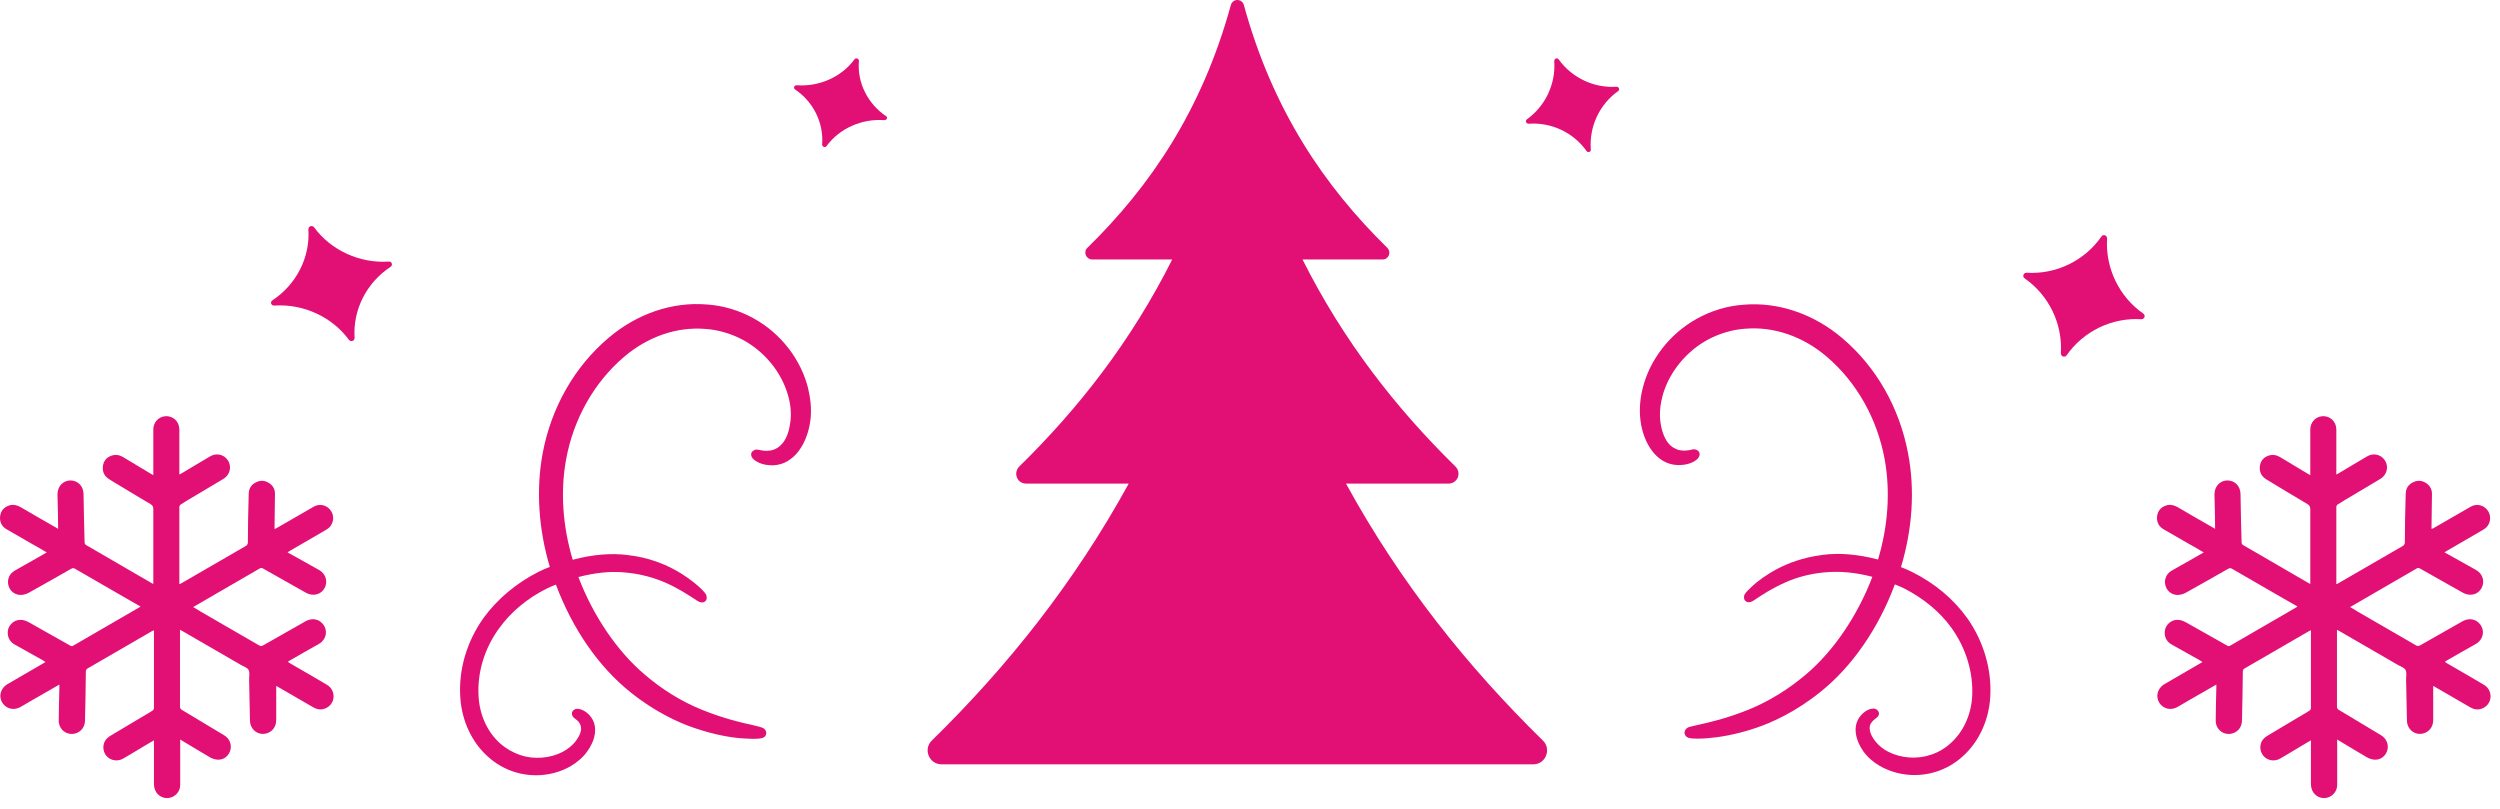 <svg width="139" height="45" viewBox="0 0 139 45" fill="none" xmlns="http://www.w3.org/2000/svg">
<path fill-rule="evenodd" clip-rule="evenodd" d="M89.897 4.821C88.635 4.914 87.397 4.329 86.661 3.3C86.626 3.253 86.567 3.229 86.509 3.253C86.451 3.276 86.415 3.335 86.415 3.393C86.509 4.657 85.925 5.897 84.897 6.634C84.85 6.669 84.827 6.728 84.85 6.786C84.873 6.845 84.932 6.88 84.99 6.88C86.252 6.786 87.49 7.371 88.215 8.401C88.25 8.448 88.308 8.471 88.367 8.448C88.425 8.424 88.46 8.366 88.448 8.307C88.355 7.044 88.927 5.804 89.967 5.066C90.014 5.031 90.037 4.973 90.014 4.914C89.991 4.856 89.944 4.821 89.874 4.821H89.897ZM117.154 13.257C117.154 13.175 117.107 13.105 117.037 13.081C116.967 13.058 116.885 13.081 116.839 13.151C115.904 14.497 114.315 15.269 112.679 15.164C112.598 15.164 112.527 15.211 112.504 15.281C112.481 15.363 112.504 15.433 112.574 15.48C113.918 16.416 114.689 18.007 114.584 19.645C114.584 19.727 114.63 19.797 114.701 19.821C114.782 19.844 114.852 19.821 114.899 19.762C115.834 18.417 117.423 17.644 119.058 17.75C119.14 17.75 119.21 17.703 119.234 17.633C119.257 17.562 119.234 17.481 119.164 17.434C117.82 16.498 117.049 14.895 117.154 13.257Z" fill="#E20F75"/>
<path fill-rule="evenodd" clip-rule="evenodd" d="M21.609 14.544C19.985 14.649 18.396 13.912 17.461 12.637C17.415 12.578 17.333 12.555 17.263 12.578C17.192 12.601 17.146 12.672 17.146 12.742C17.251 14.298 16.491 15.807 15.148 16.697C15.078 16.744 15.055 16.814 15.078 16.884C15.101 16.954 15.171 17.001 15.253 16.989C16.877 16.884 18.466 17.621 19.401 18.896C19.447 18.955 19.529 18.978 19.599 18.955C19.669 18.931 19.716 18.861 19.716 18.791C19.611 17.235 20.37 15.726 21.714 14.836C21.784 14.79 21.807 14.719 21.784 14.649C21.761 14.579 21.691 14.532 21.609 14.544ZM49.263 6.459C48.235 5.757 47.651 4.587 47.756 3.382C47.756 3.323 47.721 3.276 47.662 3.253C47.604 3.229 47.545 3.253 47.51 3.3C46.786 4.282 45.548 4.832 44.297 4.739C44.239 4.739 44.181 4.774 44.157 4.821C44.134 4.879 44.157 4.938 44.204 4.973C45.232 5.663 45.805 6.845 45.711 8.038C45.711 8.097 45.746 8.144 45.805 8.167C45.863 8.19 45.922 8.167 45.956 8.12C46.681 7.137 47.919 6.587 49.169 6.681C49.228 6.681 49.286 6.646 49.31 6.599C49.333 6.541 49.31 6.482 49.263 6.447V6.459Z" fill="#E20F75"/>
<path fill-rule="evenodd" clip-rule="evenodd" d="M85.785 41.174C81.602 37.079 77.875 32.434 74.837 26.888H80.539C80.772 26.888 80.959 26.759 81.053 26.548C81.135 26.338 81.088 26.104 80.924 25.94C77.618 22.699 74.697 18.966 72.419 14.427H76.87C77.034 14.427 77.162 14.333 77.221 14.193C77.279 14.041 77.244 13.889 77.139 13.783C73.634 10.355 70.76 6.119 69.159 0.281C69.113 0.117 68.972 0 68.797 0C68.622 0 68.482 0.117 68.435 0.281C66.834 6.119 63.96 10.355 60.455 13.783C60.339 13.889 60.315 14.052 60.374 14.193C60.432 14.333 60.572 14.427 60.724 14.427H65.175C62.897 18.966 59.976 22.699 56.67 25.94C56.507 26.104 56.46 26.338 56.541 26.548C56.623 26.759 56.822 26.888 57.056 26.888H62.757C59.719 32.422 55.992 37.079 51.81 41.174C51.576 41.396 51.518 41.724 51.635 42.016C51.751 42.309 52.032 42.496 52.347 42.496H85.247C85.574 42.496 85.843 42.309 85.96 42.016C86.077 41.724 86.018 41.396 85.785 41.174Z" fill="#E20F75"/>
<path d="M135.286 38.108C135.286 38.752 135.286 39.395 135.286 40.027C135.286 40.355 135.123 40.624 134.842 40.741C134.352 40.952 133.838 40.612 133.826 40.062C133.802 39.302 133.802 38.553 133.779 37.792C133.779 37.605 133.826 37.383 133.744 37.242C133.662 37.102 133.44 37.044 133.288 36.95C132.214 36.33 131.139 35.71 130.076 35.09C130.04 35.066 129.994 35.043 129.935 35.019C129.935 35.078 129.935 35.125 129.935 35.16C129.935 36.529 129.935 37.898 129.935 39.278C129.935 39.372 129.97 39.431 130.052 39.477C130.835 39.945 131.618 40.413 132.389 40.881C132.681 41.057 132.821 41.385 132.739 41.7C132.658 42.005 132.4 42.239 132.073 42.239C131.921 42.239 131.758 42.192 131.629 42.122C131.115 41.829 130.613 41.513 130.099 41.209C130.052 41.186 130.017 41.162 129.947 41.115C129.947 41.197 129.947 41.244 129.947 41.303C129.947 42.087 129.947 42.859 129.947 43.643C129.947 44.017 129.667 44.321 129.304 44.368C128.931 44.415 128.592 44.169 128.51 43.795C128.498 43.725 128.487 43.643 128.487 43.561C128.487 42.824 128.487 42.087 128.487 41.349C128.487 41.291 128.487 41.244 128.487 41.162C128.276 41.291 128.078 41.396 127.891 41.513C127.517 41.736 127.143 41.969 126.769 42.18C126.489 42.344 126.127 42.297 125.905 42.087C125.671 41.864 125.613 41.537 125.741 41.244C125.823 41.08 125.951 40.975 126.115 40.881C126.863 40.437 127.622 39.98 128.37 39.536C128.44 39.489 128.487 39.454 128.487 39.349C128.487 37.933 128.487 36.529 128.487 35.113C128.487 35.09 128.487 35.078 128.487 35.043C128.44 35.066 128.405 35.078 128.381 35.09C127.19 35.78 125.998 36.47 124.806 37.161C124.725 37.207 124.701 37.266 124.701 37.348C124.69 38.249 124.678 39.138 124.655 40.039C124.655 40.413 124.444 40.682 124.129 40.776C123.65 40.916 123.182 40.565 123.194 40.051C123.194 39.442 123.217 38.846 123.229 38.237C123.229 38.19 123.229 38.143 123.229 38.062C122.949 38.225 122.692 38.366 122.435 38.518C121.979 38.775 121.523 39.044 121.079 39.302C120.636 39.559 120.133 39.36 119.981 38.904C119.876 38.576 120.028 38.225 120.343 38.038C120.881 37.722 121.418 37.418 121.956 37.102C122.119 37.008 122.283 36.915 122.458 36.81C122.388 36.763 122.341 36.739 122.295 36.704C121.769 36.412 121.255 36.119 120.729 35.827C120.449 35.663 120.32 35.382 120.367 35.054C120.414 34.785 120.624 34.551 120.904 34.481C121.115 34.434 121.301 34.481 121.488 34.575C122.259 35.008 123.042 35.452 123.813 35.885C123.883 35.932 123.942 35.944 124.024 35.885C125.239 35.183 126.442 34.481 127.657 33.779C127.68 33.767 127.704 33.756 127.739 33.721C127.459 33.557 127.19 33.405 126.921 33.253C125.986 32.714 125.04 32.164 124.105 31.626C124.024 31.579 123.965 31.579 123.883 31.626C123.089 32.083 122.295 32.527 121.5 32.972C121.36 33.042 121.185 33.089 121.021 33.077C120.706 33.054 120.449 32.82 120.39 32.516C120.32 32.2 120.46 31.895 120.741 31.732C121.056 31.544 121.383 31.369 121.71 31.182C121.979 31.03 122.236 30.878 122.528 30.714C122.248 30.55 121.991 30.398 121.734 30.257C121.243 29.977 120.764 29.696 120.273 29.415C120.005 29.251 119.899 28.994 119.935 28.689C119.981 28.385 120.157 28.198 120.437 28.104C120.647 28.034 120.858 28.081 121.056 28.186C121.71 28.573 122.365 28.947 123.019 29.321C123.054 29.345 123.101 29.368 123.159 29.403C123.159 29.333 123.159 29.286 123.159 29.239C123.159 28.654 123.136 28.081 123.124 27.496C123.124 27.051 123.416 26.724 123.837 26.712C124.257 26.712 124.573 27.028 124.573 27.484C124.584 28.374 124.608 29.263 124.631 30.152C124.631 30.21 124.666 30.281 124.713 30.304C125.94 31.018 127.155 31.72 128.381 32.434C128.405 32.434 128.417 32.457 128.452 32.469C128.452 32.41 128.452 32.363 128.452 32.317C128.452 30.983 128.452 29.637 128.452 28.303C128.452 28.163 128.405 28.093 128.288 28.023C127.529 27.578 126.769 27.11 126.01 26.654C125.741 26.49 125.613 26.244 125.648 25.928C125.683 25.624 125.858 25.425 126.138 25.331C126.36 25.261 126.571 25.296 126.769 25.413C127.272 25.718 127.786 26.022 128.288 26.326C128.335 26.349 128.381 26.384 128.452 26.42C128.452 26.338 128.452 26.291 128.452 26.232C128.452 25.448 128.452 24.665 128.452 23.881C128.452 23.483 128.744 23.167 129.118 23.143C129.55 23.108 129.9 23.436 129.9 23.881C129.9 24.653 129.9 25.437 129.9 26.209C129.9 26.256 129.9 26.314 129.9 26.384C129.959 26.349 130.005 26.326 130.052 26.303C130.566 25.998 131.08 25.682 131.606 25.378C131.898 25.203 132.237 25.238 132.471 25.448C132.844 25.788 132.786 26.361 132.342 26.63C131.84 26.934 131.326 27.239 130.812 27.543C130.531 27.707 130.251 27.87 129.982 28.046C129.935 28.069 129.9 28.14 129.9 28.198C129.9 29.602 129.9 31.006 129.9 32.41C129.9 32.434 129.9 32.445 129.9 32.48C129.935 32.469 129.97 32.457 130.005 32.434C131.209 31.743 132.412 31.041 133.604 30.351C133.674 30.304 133.697 30.257 133.709 30.175C133.709 29.274 133.732 28.385 133.756 27.484C133.756 27.168 133.896 26.934 134.188 26.806C134.457 26.677 134.714 26.724 134.947 26.899C135.146 27.051 135.228 27.262 135.216 27.508C135.216 28.093 135.193 28.678 135.193 29.263C135.193 29.31 135.193 29.356 135.193 29.415C135.239 29.392 135.275 29.38 135.298 29.368C135.987 28.97 136.677 28.573 137.366 28.175C137.681 27.987 138.079 28.069 138.3 28.362C138.522 28.643 138.499 29.064 138.242 29.321C138.184 29.38 138.102 29.427 138.032 29.473C137.378 29.86 136.712 30.234 136.057 30.62C136.011 30.643 135.976 30.667 135.917 30.714C136.104 30.819 136.268 30.913 136.443 31.006C136.852 31.229 137.249 31.462 137.658 31.685C138.043 31.895 138.172 32.34 137.973 32.703C137.775 33.065 137.331 33.171 136.945 32.96C136.151 32.516 135.356 32.059 134.562 31.615C134.503 31.579 134.445 31.556 134.375 31.603C133.16 32.305 131.957 33.007 130.741 33.709C130.718 33.709 130.706 33.732 130.671 33.756C130.823 33.838 130.952 33.92 131.08 34.002C132.155 34.622 133.242 35.253 134.317 35.874C134.41 35.932 134.468 35.932 134.574 35.874C135.356 35.429 136.139 34.984 136.922 34.54C137.237 34.364 137.588 34.399 137.821 34.633C138.184 34.984 138.102 35.546 137.658 35.803C137.121 36.108 136.571 36.412 136.034 36.728C135.999 36.751 135.976 36.763 135.929 36.798C135.976 36.821 136.011 36.845 136.034 36.868C136.723 37.266 137.413 37.664 138.102 38.073C138.569 38.342 138.604 38.998 138.172 39.302C137.903 39.489 137.623 39.489 137.342 39.325C136.7 38.951 136.046 38.576 135.403 38.202C135.356 38.178 135.31 38.143 135.275 38.132L135.286 38.108Z" fill="#E20F75"/>
<path d="M15.358 38.108C15.358 38.752 15.358 39.395 15.358 40.027C15.358 40.355 15.195 40.624 14.914 40.741C14.424 40.952 13.909 40.612 13.898 40.062C13.874 39.302 13.874 38.553 13.851 37.792C13.851 37.605 13.898 37.383 13.816 37.242C13.734 37.102 13.512 37.044 13.36 36.95C12.286 36.33 11.211 35.71 10.148 35.09C10.113 35.066 10.066 35.043 10.007 35.019C10.007 35.078 10.007 35.125 10.007 35.16C10.007 36.529 10.007 37.898 10.007 39.278C10.007 39.372 10.042 39.431 10.124 39.477C10.907 39.945 11.69 40.413 12.461 40.881C12.753 41.057 12.893 41.385 12.811 41.7C12.729 42.005 12.473 42.239 12.145 42.239C11.993 42.239 11.83 42.192 11.701 42.122C11.187 41.829 10.685 41.513 10.171 41.209C10.124 41.186 10.089 41.162 10.019 41.115C10.019 41.197 10.019 41.244 10.019 41.303C10.019 42.087 10.019 42.859 10.019 43.643C10.019 44.017 9.739 44.321 9.376 44.368C9.003 44.415 8.664 44.169 8.582 43.795C8.57 43.725 8.559 43.643 8.559 43.561C8.559 42.824 8.559 42.087 8.559 41.349C8.559 41.291 8.559 41.244 8.559 41.162C8.348 41.291 8.15 41.396 7.963 41.513C7.589 41.736 7.215 41.969 6.841 42.18C6.561 42.344 6.199 42.297 5.977 42.087C5.743 41.864 5.685 41.537 5.813 41.244C5.895 41.08 6.023 40.975 6.187 40.881C6.935 40.437 7.694 39.98 8.442 39.536C8.512 39.489 8.559 39.454 8.559 39.349C8.559 37.933 8.559 36.529 8.559 35.113C8.559 35.09 8.559 35.078 8.559 35.043C8.512 35.066 8.477 35.078 8.453 35.09C7.262 35.78 6.07 36.47 4.878 37.161C4.797 37.207 4.773 37.266 4.773 37.348C4.762 38.249 4.75 39.138 4.727 40.039C4.727 40.413 4.516 40.682 4.201 40.776C3.722 40.916 3.254 40.565 3.266 40.051C3.266 39.442 3.29 38.846 3.301 38.237C3.301 38.19 3.301 38.143 3.301 38.062C3.021 38.225 2.764 38.366 2.507 38.518C2.051 38.775 1.595 39.044 1.151 39.302C0.708 39.559 0.205 39.36 0.053 38.904C-0.052 38.576 0.1 38.225 0.415 38.038C0.953 37.722 1.49 37.418 2.028 37.102C2.191 37.008 2.355 36.915 2.53 36.81C2.46 36.763 2.413 36.739 2.367 36.704C1.841 36.412 1.327 36.119 0.801 35.827C0.521 35.663 0.392 35.382 0.439 35.054C0.486 34.785 0.696 34.551 0.976 34.481C1.187 34.434 1.373 34.481 1.56 34.575C2.331 35.008 3.114 35.452 3.885 35.885C3.955 35.932 4.014 35.944 4.096 35.885C5.311 35.183 6.514 34.481 7.729 33.779C7.752 33.767 7.776 33.756 7.811 33.721C7.531 33.557 7.262 33.405 6.993 33.253C6.058 32.714 5.112 32.164 4.177 31.626C4.096 31.579 4.037 31.579 3.955 31.626C3.161 32.083 2.367 32.527 1.572 32.972C1.432 33.042 1.257 33.089 1.093 33.077C0.778 33.054 0.521 32.82 0.462 32.516C0.392 32.2 0.532 31.895 0.813 31.732C1.128 31.544 1.455 31.369 1.782 31.182C2.051 31.03 2.308 30.878 2.6 30.714C2.32 30.55 2.063 30.398 1.806 30.257C1.315 29.977 0.836 29.696 0.345 29.415C0.077 29.251 -0.029 28.994 0.007 28.689C0.053 28.385 0.229 28.198 0.509 28.104C0.719 28.034 0.93 28.081 1.128 28.186C1.782 28.573 2.437 28.947 3.091 29.321C3.126 29.345 3.173 29.368 3.231 29.403C3.231 29.333 3.231 29.286 3.231 29.239C3.231 28.654 3.208 28.081 3.196 27.496C3.196 27.051 3.488 26.724 3.909 26.712C4.329 26.712 4.645 27.028 4.645 27.484C4.656 28.374 4.68 29.263 4.703 30.152C4.703 30.21 4.738 30.281 4.785 30.304C6.012 31.018 7.227 31.72 8.453 32.434C8.477 32.434 8.489 32.457 8.524 32.469C8.524 32.41 8.524 32.363 8.524 32.317C8.524 30.983 8.524 29.637 8.524 28.303C8.524 28.163 8.477 28.093 8.36 28.023C7.601 27.578 6.841 27.11 6.082 26.654C5.813 26.49 5.685 26.244 5.72 25.928C5.755 25.624 5.93 25.425 6.21 25.331C6.432 25.261 6.643 25.296 6.841 25.413C7.344 25.718 7.858 26.022 8.36 26.326C8.407 26.349 8.453 26.384 8.524 26.42C8.524 26.338 8.524 26.291 8.524 26.232C8.524 25.448 8.524 24.665 8.524 23.881C8.524 23.483 8.816 23.167 9.19 23.143C9.622 23.108 9.972 23.436 9.972 23.881C9.972 24.653 9.972 25.437 9.972 26.209C9.972 26.256 9.972 26.314 9.972 26.384C10.031 26.349 10.077 26.326 10.124 26.303C10.638 25.998 11.152 25.682 11.678 25.378C11.97 25.203 12.309 25.238 12.543 25.448C12.916 25.788 12.858 26.361 12.414 26.63C11.912 26.934 11.398 27.239 10.884 27.543C10.603 27.707 10.323 27.87 10.054 28.046C10.007 28.069 9.972 28.14 9.972 28.198C9.972 29.602 9.972 31.006 9.972 32.41C9.972 32.434 9.972 32.445 9.972 32.48C10.007 32.469 10.042 32.457 10.078 32.434C11.281 31.743 12.484 31.041 13.676 30.351C13.746 30.304 13.769 30.257 13.781 30.175C13.781 29.274 13.804 28.385 13.828 27.484C13.828 27.168 13.968 26.934 14.26 26.806C14.529 26.677 14.786 26.724 15.019 26.899C15.218 27.051 15.3 27.262 15.288 27.508C15.288 28.093 15.265 28.678 15.265 29.263C15.265 29.31 15.265 29.356 15.265 29.415C15.312 29.392 15.347 29.38 15.37 29.368C16.059 28.97 16.748 28.573 17.438 28.175C17.753 27.987 18.151 28.069 18.372 28.362C18.595 28.643 18.571 29.064 18.314 29.321C18.256 29.38 18.174 29.427 18.104 29.473C17.45 29.86 16.784 30.234 16.129 30.62C16.083 30.643 16.048 30.667 15.989 30.714C16.176 30.819 16.34 30.913 16.515 31.006C16.924 31.229 17.321 31.462 17.73 31.685C18.116 31.895 18.244 32.34 18.045 32.703C17.847 33.065 17.403 33.171 17.017 32.96C16.223 32.516 15.428 32.059 14.634 31.615C14.575 31.579 14.517 31.556 14.447 31.603C13.232 32.305 12.028 33.007 10.813 33.709C10.79 33.709 10.778 33.732 10.743 33.756C10.895 33.838 11.024 33.92 11.152 34.002C12.227 34.622 13.314 35.253 14.389 35.874C14.482 35.932 14.54 35.932 14.646 35.874C15.428 35.429 16.211 34.984 16.994 34.54C17.309 34.364 17.66 34.399 17.893 34.633C18.256 34.984 18.174 35.546 17.73 35.803C17.192 36.108 16.643 36.412 16.106 36.728C16.071 36.751 16.048 36.763 16.001 36.798C16.048 36.821 16.083 36.845 16.106 36.868C16.795 37.266 17.485 37.664 18.174 38.073C18.641 38.342 18.676 38.998 18.244 39.302C17.975 39.489 17.695 39.489 17.415 39.325C16.772 38.951 16.118 38.576 15.475 38.202C15.428 38.178 15.382 38.143 15.347 38.132L15.358 38.108Z" fill="#E20F75"/>
<path d="M44.94 21.622C44.543 19.996 43.421 18.545 41.926 17.715C41.108 17.258 40.208 16.989 39.309 16.93C37.381 16.767 35.407 17.445 33.829 18.791C31.948 20.382 30.651 22.652 30.172 25.203C29.799 27.215 29.939 29.403 30.57 31.521C30.359 31.603 30.149 31.685 29.951 31.79C28.7 32.422 27.649 33.311 26.89 34.352C25.955 35.663 25.488 37.231 25.593 38.775C25.674 40.074 26.235 41.279 27.135 42.075C27.555 42.461 28.07 42.754 28.63 42.929C29.004 43.046 29.401 43.105 29.799 43.105C30.488 43.105 31.154 42.929 31.726 42.601C32.1 42.379 32.427 42.098 32.649 41.782C33.047 41.244 33.327 40.402 32.801 39.793C32.486 39.442 32.182 39.407 32.077 39.407C31.972 39.407 31.843 39.501 31.808 39.594C31.785 39.676 31.797 39.805 31.902 39.899C31.902 39.899 31.96 39.945 31.972 39.957C32.042 40.004 32.135 40.074 32.229 40.215C32.264 40.285 32.334 40.425 32.299 40.624C32.264 40.823 32.147 41.033 31.972 41.256C31.797 41.466 31.563 41.654 31.282 41.806C30.581 42.169 29.682 42.239 28.922 41.981C28.514 41.841 28.128 41.618 27.812 41.338C27.111 40.718 26.668 39.77 26.609 38.728C26.527 37.395 26.936 36.037 27.766 34.914C28.408 34.025 29.32 33.264 30.395 32.726C30.558 32.644 30.733 32.574 30.909 32.504C31.82 34.949 33.28 37.067 35.033 38.471C36.423 39.594 37.755 40.191 38.631 40.484C39.799 40.881 40.746 41.022 41.33 41.057C41.447 41.057 41.68 41.08 41.891 41.08C42.101 41.08 42.241 41.069 42.346 41.045C42.58 40.987 42.603 40.823 42.603 40.764C42.603 40.718 42.603 40.542 42.358 40.449C42.265 40.413 42.101 40.378 41.821 40.308C41.225 40.179 40.243 39.957 39.005 39.454C37.883 38.998 36.785 38.319 35.839 37.5C34.308 36.201 32.977 34.236 32.159 32.083C33.105 31.837 33.981 31.743 34.822 31.837C35.582 31.907 36.341 32.106 37.007 32.399C37.743 32.726 38.257 33.077 38.573 33.276C38.725 33.381 38.818 33.44 38.877 33.463C38.911 33.475 38.993 33.498 39.028 33.498C39.122 33.498 39.215 33.452 39.262 33.37C39.309 33.3 39.297 33.147 39.262 33.066C39.192 32.937 38.982 32.726 38.818 32.586C38.538 32.34 38.07 31.966 37.393 31.615C36.879 31.346 36.038 30.994 34.939 30.866C33.993 30.737 32.941 30.831 31.843 31.123C31.282 29.251 31.154 27.332 31.469 25.577C31.878 23.307 33.023 21.271 34.694 19.844C36.014 18.721 37.615 18.159 39.215 18.288C39.928 18.335 40.641 18.545 41.283 18.884C42.487 19.528 43.433 20.663 43.807 21.95C43.959 22.465 44.005 22.98 43.947 23.436C43.889 23.916 43.76 24.314 43.55 24.594C43.316 24.91 43.036 25.004 42.895 25.039C42.592 25.098 42.381 25.051 42.218 25.016C42.171 25.016 42.136 25.004 42.066 24.992C41.972 24.992 41.832 25.074 41.786 25.156C41.739 25.261 41.762 25.39 41.856 25.495C42.019 25.671 42.381 25.87 42.919 25.87H43.001C44.204 25.811 44.847 24.606 45.022 23.588C45.139 22.991 45.104 22.325 44.94 21.646V21.622Z" fill="#E20F75"/>
<path d="M109.373 34.364C108.625 33.311 107.562 32.422 106.312 31.802C106.113 31.697 105.903 31.615 105.693 31.533C106.335 29.403 106.475 27.227 106.09 25.215C105.611 22.664 104.314 20.394 102.433 18.803C100.856 17.457 98.87 16.779 96.954 16.942C96.054 17.001 95.154 17.27 94.337 17.726C92.841 18.557 91.708 20.008 91.322 21.634C91.159 22.301 91.135 22.98 91.24 23.576C91.416 24.594 92.047 25.799 93.262 25.858H93.344C93.881 25.858 94.243 25.671 94.407 25.484C94.5 25.378 94.523 25.25 94.477 25.144C94.442 25.062 94.302 24.98 94.196 24.98C94.115 24.98 94.079 24.992 94.044 25.004C93.881 25.039 93.671 25.086 93.367 25.027C93.227 24.992 92.946 24.899 92.713 24.583C92.514 24.302 92.374 23.904 92.315 23.424C92.257 22.956 92.315 22.442 92.456 21.938C92.829 20.663 93.776 19.516 94.979 18.873C95.622 18.534 96.334 18.323 97.047 18.276C98.648 18.147 100.248 18.709 101.568 19.832C103.239 21.26 104.384 23.296 104.793 25.566C105.108 27.332 104.98 29.239 104.419 31.111C103.321 30.819 102.258 30.725 101.323 30.854C100.225 30.994 99.384 31.334 98.87 31.603C98.192 31.954 97.713 32.328 97.444 32.574C97.281 32.726 97.07 32.925 97 33.054C96.954 33.136 96.954 33.276 97 33.358C97.047 33.44 97.141 33.487 97.234 33.487C97.269 33.487 97.351 33.463 97.386 33.452C97.444 33.428 97.538 33.37 97.69 33.264C98.005 33.054 98.519 32.715 99.255 32.387C99.921 32.083 100.681 31.895 101.44 31.825C102.281 31.743 103.157 31.825 104.104 32.071C103.286 34.224 101.954 36.19 100.424 37.488C99.466 38.307 98.367 38.986 97.257 39.442C96.019 39.945 95.026 40.168 94.442 40.296C94.161 40.355 93.998 40.402 93.904 40.425C93.671 40.519 93.659 40.694 93.659 40.753C93.659 40.8 93.694 40.975 93.916 41.033C94.009 41.057 94.161 41.069 94.372 41.069C94.582 41.069 94.816 41.057 94.932 41.045C95.517 40.998 96.463 40.87 97.631 40.472C98.507 40.179 99.839 39.583 101.23 38.459C102.982 37.055 104.443 34.938 105.354 32.492C105.529 32.562 105.704 32.633 105.868 32.715C106.943 33.264 107.854 34.013 108.497 34.903C109.314 36.037 109.723 37.395 109.653 38.717C109.595 39.758 109.151 40.706 108.45 41.326C108.134 41.619 107.749 41.841 107.34 41.97C106.581 42.227 105.681 42.157 104.98 41.794C104.7 41.654 104.466 41.455 104.291 41.244C104.115 41.033 103.999 40.811 103.964 40.612C103.928 40.402 103.987 40.261 104.034 40.203C104.127 40.062 104.232 39.992 104.291 39.945C104.291 39.945 104.361 39.899 104.361 39.887C104.478 39.793 104.489 39.665 104.454 39.583C104.419 39.489 104.291 39.395 104.186 39.395C104.069 39.395 103.765 39.431 103.461 39.782C102.935 40.39 103.216 41.232 103.601 41.771C103.823 42.087 104.139 42.367 104.524 42.59C105.097 42.917 105.763 43.093 106.452 43.093C106.849 43.093 107.247 43.034 107.62 42.917C108.181 42.742 108.695 42.449 109.116 42.063C110.015 41.267 110.576 40.074 110.658 38.764C110.751 37.231 110.296 35.663 109.361 34.341L109.373 34.364Z" fill="#E20F75"/>
</svg>

